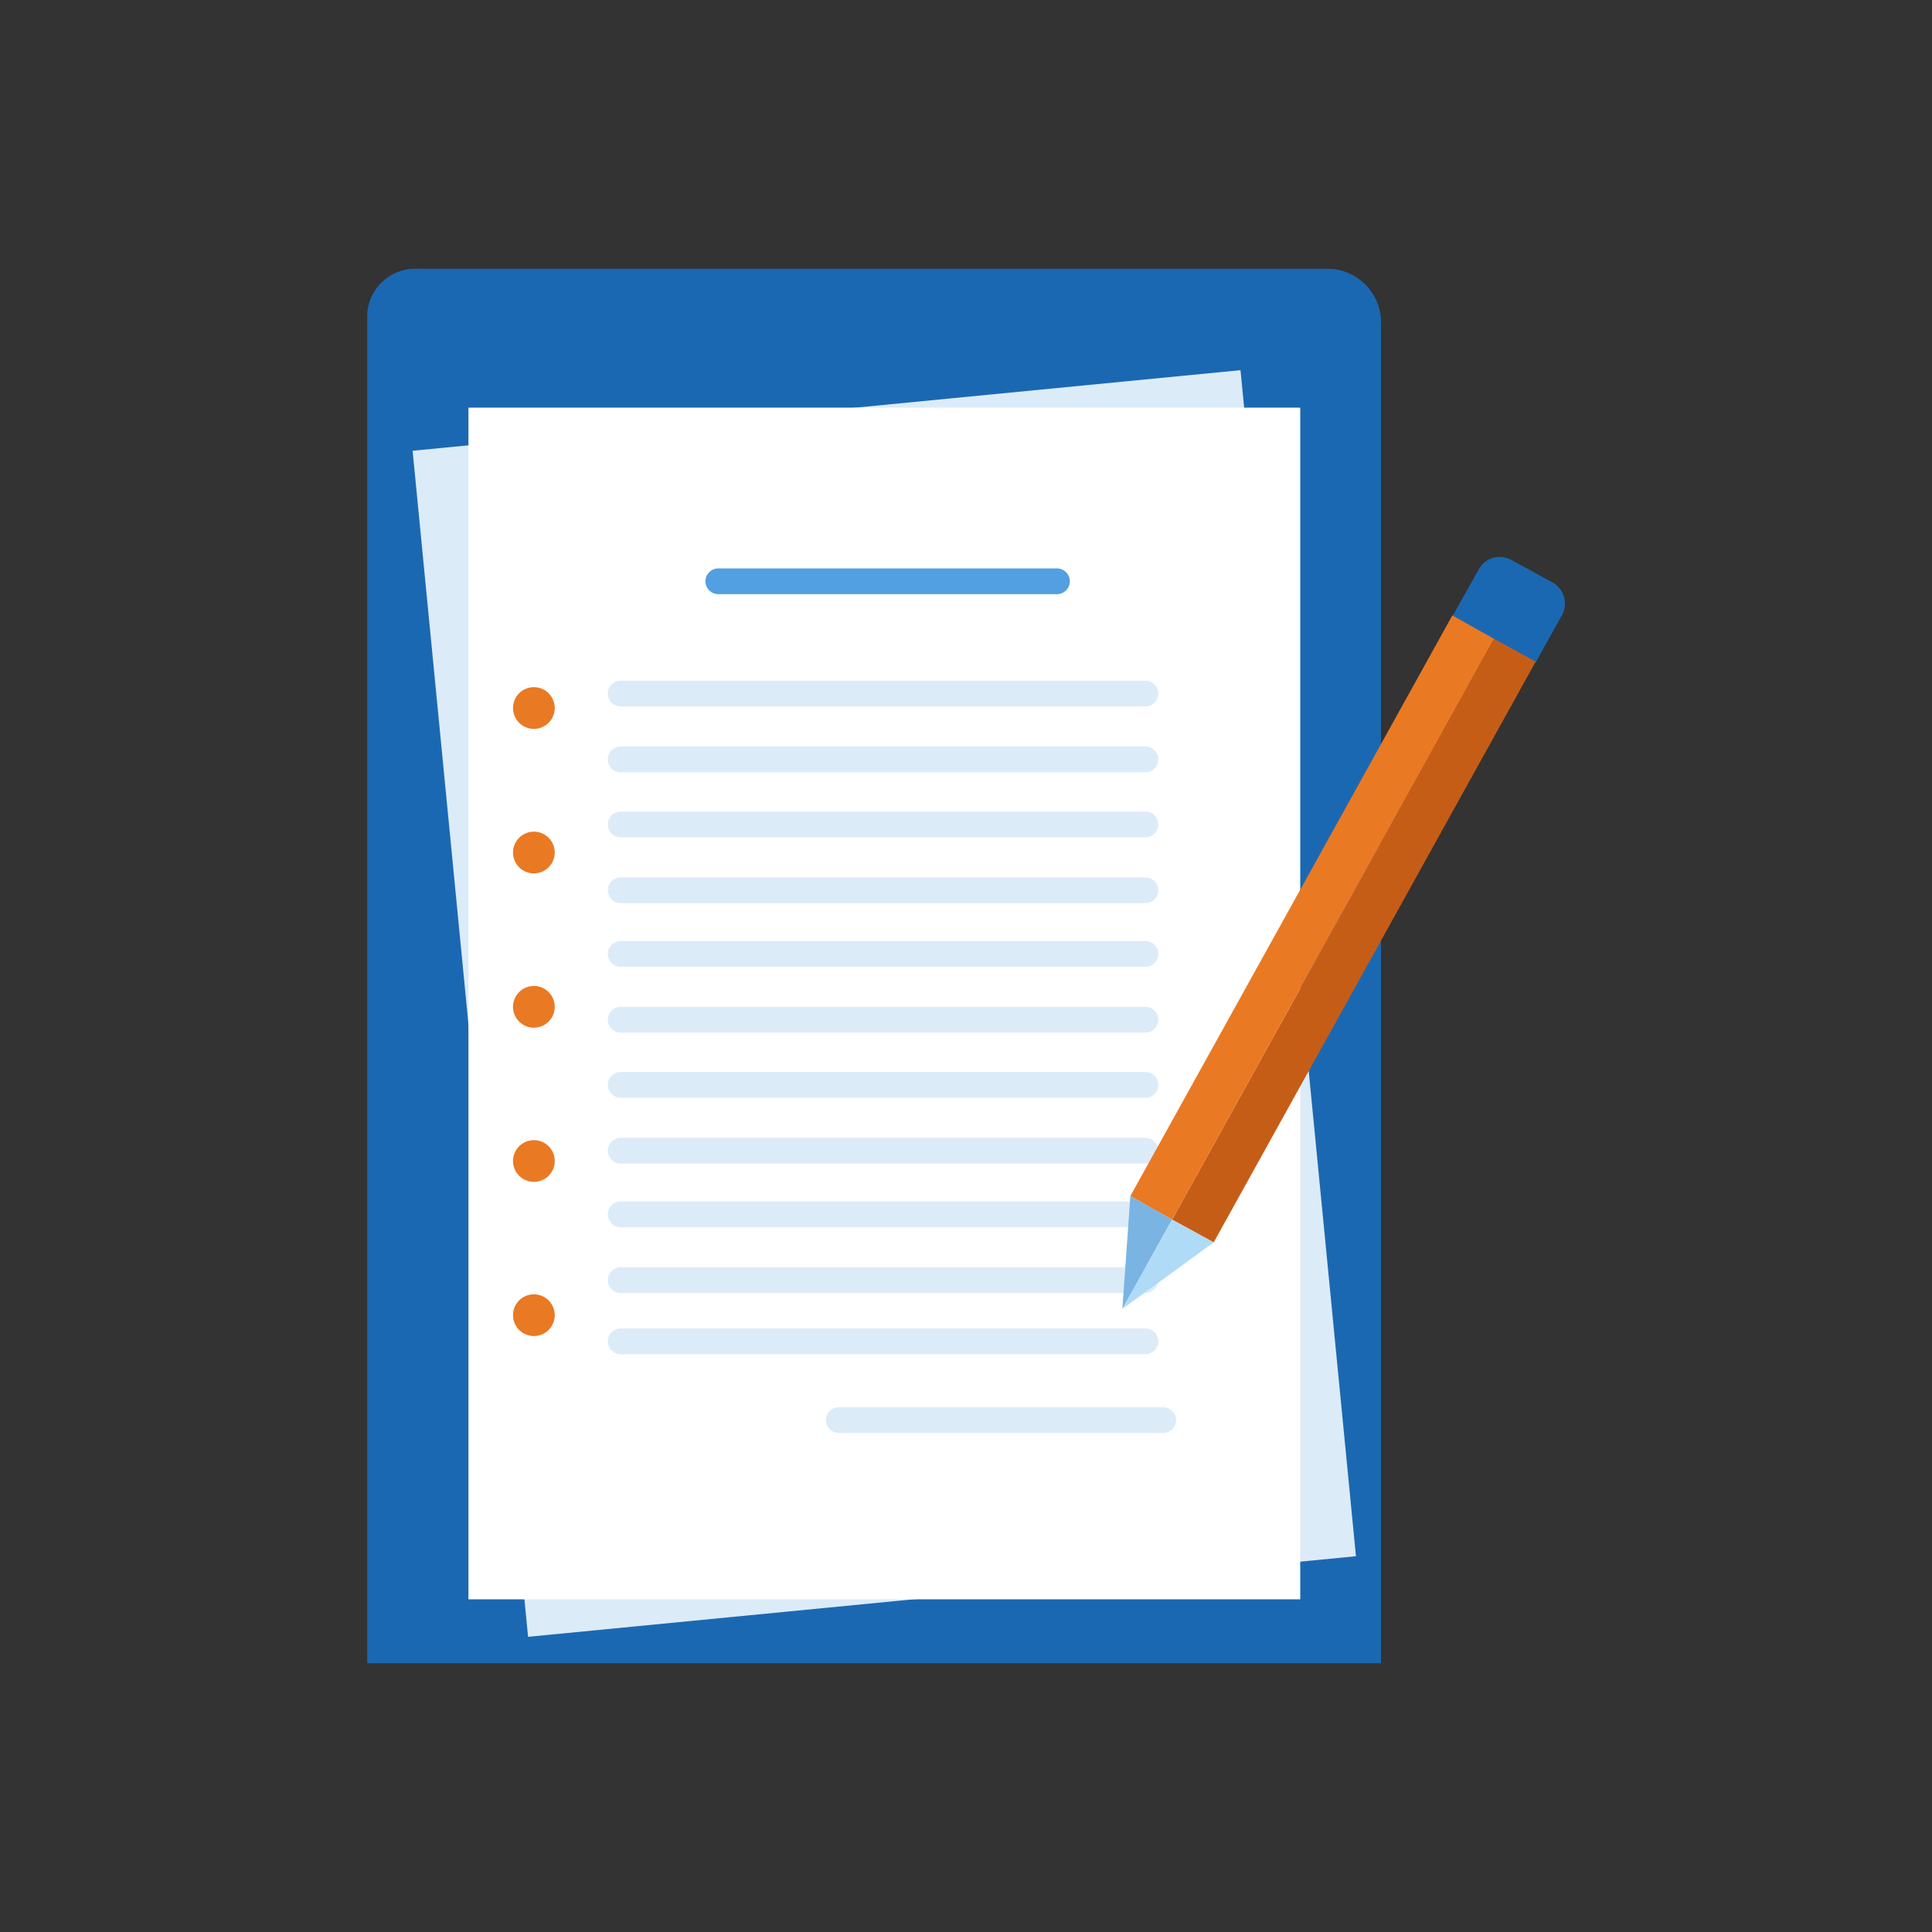 <svg id="Layer_1" data-name="Layer 1" xmlns="http://www.w3.org/2000/svg" viewBox="0 0 150 150"><rect x="0" y="0" width="150" height="150" fill="#333333" stroke="none"/><defs><style>.cls-1{fill:#1b68b2;}.cls-2{fill:#dcebf8;}.cls-3{fill:#fff;}.cls-10,.cls-4,.cls-5{fill:none;}.cls-4{stroke:#529fe2;}.cls-4,.cls-5{stroke-linecap:round;stroke-linejoin:round;stroke-width:2px;}.cls-5{stroke:#dcebf8;}.cls-6{fill:#c65d17;}.cls-7{fill:#ea7923;}.cls-8{fill:#7ab4e2;}.cls-9{fill:#b0dbf7;}.cls-10{stroke:#ea7923;}</style></defs><title>clipboard</title><g id="Group_11546" data-name="Group 11546"><path id="Path_10742" data-name="Path 10742" class="cls-1" d="M103.25,20.87H32.46a3.74,3.74,0,0,0-3.95,3.53c0,.11,0,.22,0,.33v104.4h78.71V25.25a4.18,4.18,0,0,0-3.94-4.38Z"/><rect id="Rectangle_5169" data-name="Rectangle 5169" class="cls-2" x="36.37" y="31.65" width="64.58" height="92.52" transform="translate(-7.23 7.02) rotate(-5.56)"/><rect id="Rectangle_5170" data-name="Rectangle 5170" class="cls-3" x="36.37" y="31.65" width="64.58" height="92.52"/><line id="Line_990" data-name="Line 990" class="cls-4" x1="55.77" y1="45.13" x2="82.06" y2="45.13"/><g id="Group_11545" data-name="Group 11545"><line id="Line_989" data-name="Line 989" class="cls-5" x1="48.19" y1="53.85" x2="88.93" y2="53.85"/><line id="Line_991" data-name="Line 991" class="cls-5" x1="48.19" y1="74.06" x2="88.93" y2="74.06"/><line id="Line_992" data-name="Line 992" class="cls-5" x1="48.19" y1="94.28" x2="88.93" y2="94.28"/><line id="Line_993" data-name="Line 993" class="cls-5" x1="48.19" y1="58.96" x2="88.93" y2="58.96"/><line id="Line_994" data-name="Line 994" class="cls-5" x1="48.19" y1="79.17" x2="88.93" y2="79.17"/><line id="Line_995" data-name="Line 995" class="cls-5" x1="48.19" y1="99.39" x2="88.93" y2="99.39"/><line id="Line_996" data-name="Line 996" class="cls-5" x1="48.19" y1="104.14" x2="88.93" y2="104.14"/><line id="Line_997" data-name="Line 997" class="cls-5" x1="48.19" y1="64.01" x2="88.93" y2="64.01"/><line id="Line_998" data-name="Line 998" class="cls-5" x1="48.19" y1="84.23" x2="88.93" y2="84.23"/><line id="Line_999" data-name="Line 999" class="cls-5" x1="48.19" y1="69.12" x2="88.93" y2="69.12"/><line id="Line_1000" data-name="Line 1000" class="cls-5" x1="48.19" y1="89.34" x2="88.93" y2="89.34"/><g id="Group_11539" data-name="Group 11539"><line id="Line_255" data-name="Line 255" class="cls-5" x1="65.13" y1="110.26" x2="90.31" y2="110.26"/></g></g><g id="Group_11540" data-name="Group 11540"><path id="Path_1268" data-name="Path 1268" class="cls-1" d="M112.68,48l2.14-3.81a1.86,1.86,0,0,1,2.5-.73l3.23,1.77a1.87,1.87,0,0,1,.73,2.51l-2.08,3.75Z"/><g id="Group_3112" data-name="Group 3112"><path id="Path_1269" data-name="Path 1269" class="cls-6" d="M91,94.69l3.23,1.77,25-45.09L116,49.6"/><path id="Path_1270" data-name="Path 1270" class="cls-7" d="M116,49.6l-3.24-1.82-25,45.08L91,94.69"/></g><path id="Path_1271" data-name="Path 1271" class="cls-8" d="M91,94.69l-3.24-1.83-.62,8.76"/><path id="Path_1272" data-name="Path 1272" class="cls-9" d="M87.14,101.62l7.09-5.16L91,94.69"/></g><g id="Ellipse_602" data-name="Ellipse 602"><circle class="cls-7" cx="41.45" cy="54.97" r="1.5"/><circle class="cls-10" cx="41.45" cy="54.97" r="1.12"/></g><g id="Ellipse_603" data-name="Ellipse 603"><circle class="cls-7" cx="41.45" cy="66.19" r="1.5"/><circle class="cls-10" cx="41.45" cy="66.19" r="1.12"/></g><g id="Ellipse_604" data-name="Ellipse 604"><circle class="cls-7" cx="41.45" cy="78.17" r="1.5"/><circle class="cls-10" cx="41.45" cy="78.17" r="1.12"/></g><g id="Ellipse_605" data-name="Ellipse 605"><circle class="cls-7" cx="41.45" cy="90.14" r="1.5"/><circle class="cls-10" cx="41.45" cy="90.14" r="1.12"/></g><g id="Ellipse_606" data-name="Ellipse 606"><circle class="cls-7" cx="41.45" cy="102.11" r="1.5"/><circle class="cls-10" cx="41.45" cy="102.11" r="1.12"/></g></g></svg>